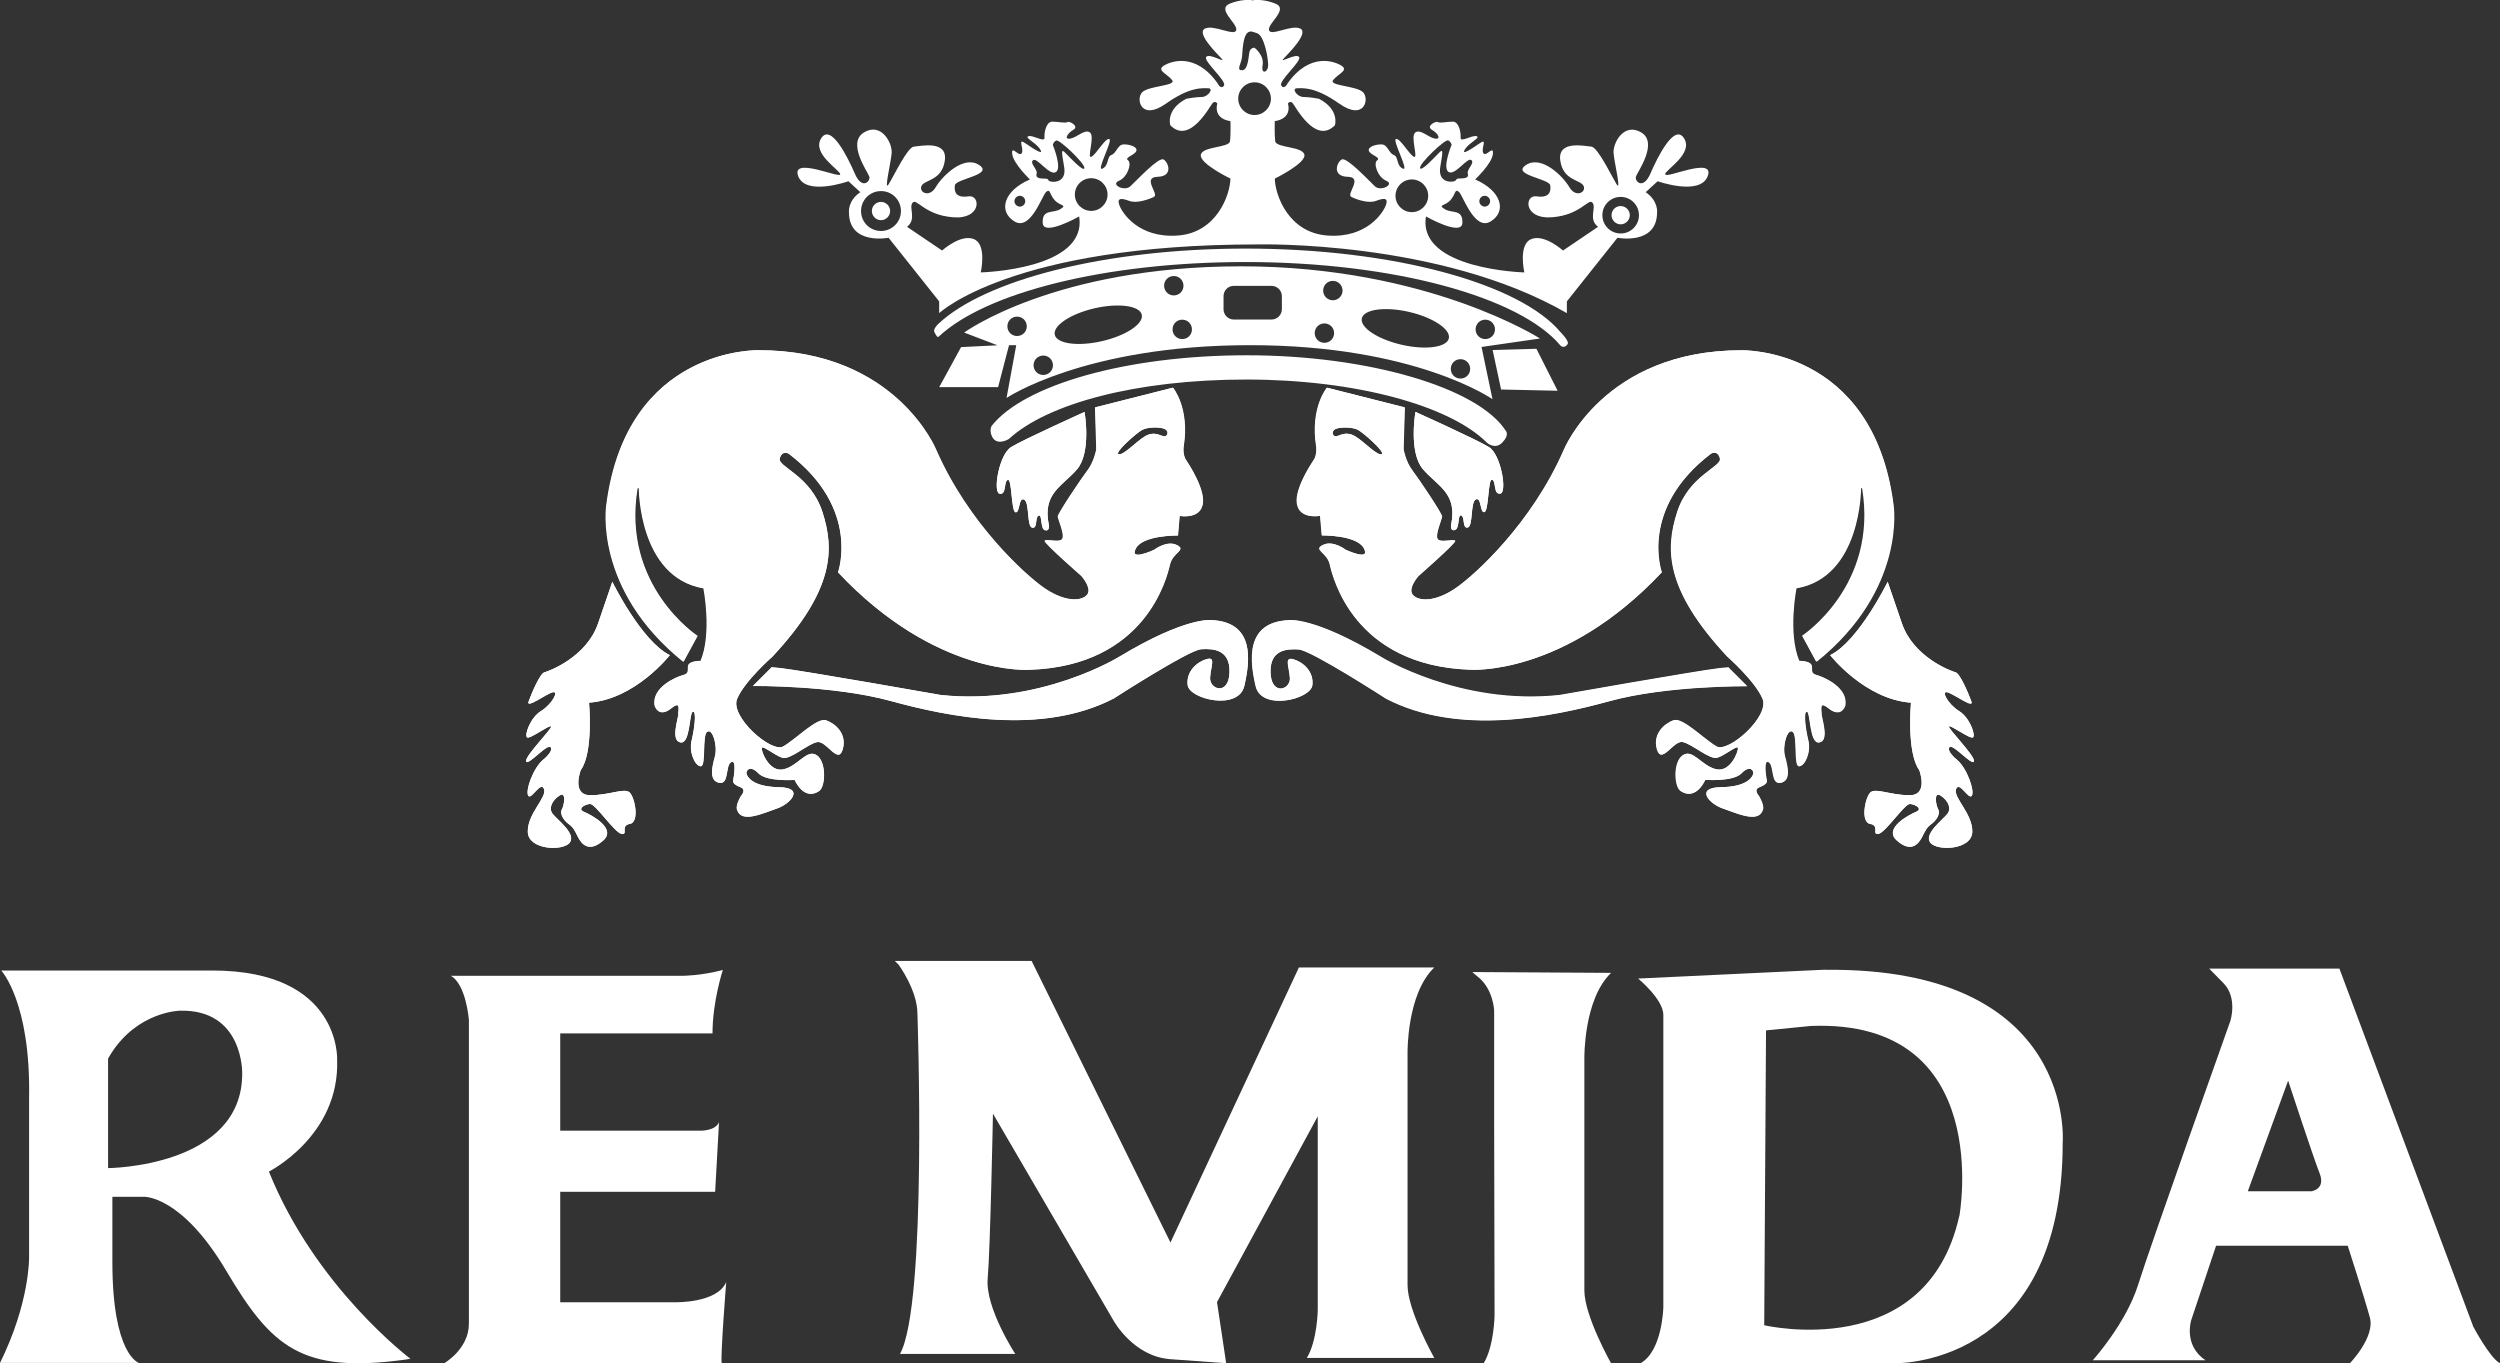 <?xml version="1.0" encoding="UTF-8"?>
<svg id="Livello_2" data-name="Livello 2" xmlns="http://www.w3.org/2000/svg" viewBox="0 0 180.42 98.38">
  <rect x="0" y="0" width="180.42" height="98.38" fill="#333333" stroke="none"/>
  <defs>
    <style>
      .cls-1 {
        fill: #fff;
      }
    </style>
  </defs>
  <g id="Livello_1-2" data-name="Livello 1">
    <g>
      <path class="cls-1" d="M17.48,77.48c0,6.76-9.68,6.82-9.68,6.82v-7.9l.2-.34c1.94-3.08,4.99-3.12,4.99-3.12,4.6-.11,4.49,4.53,4.49,4.53M19.41,84.55s5.11-2.58,4.92-8.06c0,0,.31-6.45-9.01-6.45H.09s2.13,2.28,2.01,9.16v11.51s.07,3.26-2.1,7.65h10.03s-1.92-.54-1.92-7.29v-4.7h2.28s2.71-.12,5.95,5.36c3.25,5.48,5.41,7.42,12.92,6.39l.36-.06s-6.84-5.13-10.21-13.5"/>
      <path class="cls-1" d="M52.17,69.99s-.75,2.26-.75,4.59h-10.99v7.02h10.05s1.13.05,1.41-.61l-.28,5.02h-11.18v7.97h8.32s3.02.07,3.66-1.46c0,0-.42,5.3-.33,5.86h-20.02s1.78-1.02,1.78-2.85v-21.93s-.2-2.57-1.31-3.18h16.78s1.27,0,2.86-.42"/>
      <path class="cls-1" d="M64.85,69.62s1.36,1.84,1.36,3.55c0,0,.73,20.99-1.26,24.54h8.32s-2.18-3.33-1.99-5.45c.19-2.13.38-11.89.38-11.89l8.7,14.93s1.42,2.6,4.11,2.79l4.02.29-.66-4.41,7.27-13.41v13.98s-.03,2.22-.79,3.46h9.2s-1.93-3.42-1.93-5.26v-16.77s-.06-4.25,1.93-6.15h-9.77l-9.27,19.85-10.02-20.32h-9.87l.28.28Z"/>
      <path class="cls-1" d="M106.24,70.14l.35.3c1.18.88,1.24,2.48,1.24,2.48v8.08l.03,13.93s-.03,2.22-.79,3.46h9.2s-1.93-3.42-1.93-5.26v-16.77s-.06-4.25,1.93-6.15l-10.03-.06Z"/>
      <path class="cls-1" d="M141.39,87.78c-2.37,10.62-14.07,7.86-14.07,7.86l.13-21.28,3.25-.32c13.32-.51,10.7,13.74,10.7,13.74M131.71,69.98l-13.49.64s1.82,1.5,1.82,2.62v21.09s-.06,3.18-1.66,4.06h18.18s12.3.48,12.3-15.91c0,0,1.04-12.69-17.14-12.49"/>
      <path class="cls-1" d="M166.81,85.97h-4.59l2.91-7.98s1.81,5.52,2.27,6.68-.58,1.3-.58,1.3M180.42,98.38c-.7-.33-1.93-2.64-1.93-2.64l-9.66-25.84h-9.4s1.04,1.06,1.04,1.06c1.03,1.06.49,2.72.49,2.72,0,0-5.78,16.22-6.65,19.02-.87,2.8-3.28,5.47-3.28,5.47h8.14c-1.63-1.09-1.03-2.91-1.03-2.91l1.79-5.36h9.5s1.22,3.78,1.6,5.19c.38,1.41-1.44,3.29-1.44,3.29h10.83Z"/>
      <path class="cls-1" d="M118.28,15.53c0,.73-.59,1.32-1.32,1.32s-1.32-.59-1.32-1.32.59-1.32,1.32-1.32,1.32.59,1.32,1.32M101.89,15.31c-.65,0-1.18-.53-1.18-1.18s.53-1.18,1.18-1.18,1.18.53,1.18,1.18-.53,1.18-1.18,1.18M102.48,12.12c-.03-.35,1.81-2.09,2.03-1.99.22.1.25.32.25.32,0,0-.69,1.67-.22,1.96.47.29,1.35-1.08,1.64-.86.28.22-.35.67-.25.98.1.32-.25.35-.6.35s-.12.16-.47.22-1.08-.06-.92-1.05c.16-.98.25-1.36-.06-1.05-.32.32-1.36,1.46-1.4,1.11M106.76,14.52c0-.22.18-.39.39-.39s.39.18.39.39-.18.39-.39.39-.39-.18-.39-.39M91.72,7.12c0,.65-.53,1.18-1.18,1.18s-1.18-.53-1.18-1.18.53-1.18,1.18-1.18,1.18.53,1.18,1.18M91.52,4.7c0,.53-.53.72-.4,0,.13-.72-.59-1.26-.59-1.26,0,0-.27,0-.35.27-.08.27-.08,1.36-.54,1.36s-.04-.47,0-1.01c.04-.54.08-1.74.58-1.78,0,0-.02-.07.51.12.52.2.79,1.78.79,2.3M79.93,14.04c0,.65-.53,1.18-1.18,1.18s-1.18-.53-1.18-1.18.53-1.18,1.18-1.18,1.18.53,1.18,1.18M78.26,12.12c-.03.35-1.08-.79-1.4-1.11-.32-.32-.22.06-.06,1.05.16.98-.57,1.11-.92,1.05-.35-.06-.12-.22-.47-.22s-.7-.03-.6-.35c.1-.32-.54-.76-.25-.98.29-.22,1.17,1.14,1.64.86.47-.28-.22-1.96-.22-1.96,0,0,.03-.22.25-.32.22-.1,2.06,1.64,2.03,1.99M73.99,14.52c0,.22-.18.39-.39.39s-.39-.18-.39-.39.18-.39.39-.39.39.18.39.39M65.02,15.23c0,.79-.64,1.44-1.44,1.44s-1.44-.64-1.44-1.44.64-1.44,1.44-1.44,1.44.64,1.44,1.44M120.16,12.59c-.03-.3,2.07-1.48,1.38-2.6-.69-1.12-1.91,1.32-2.43,2.53-.53,1.22-1.15.56-1.05.23.1-.33,1.64-2.43.39-3.19-1.25-.75-2.07.76-2,1.51.07.76.59,2.86.2,2.2-.4-.66-1.35-2.66-1.81-2.69-.46-.03-2.43-.49-2.24.99.2,1.48,1.45,1.38,1.68,1.84.23.46-.56.89-1.02.1-.46-.79-2-2.33-3.12-1.61-1.12.72,1.68.99,1.74,1.48.07.49-.1.92-.99.79-.89-.13-.95,1.68,1.12,1.51,2.07-.16,2.63-1.41,2.92-1.05.3.36-.33,1.18.4,1.74l-2.53,1.71s-1.35-1.22-2.3-.82c-.95.39-.49,2.4-.49,2.4,0,0-7.73-.2-7.1-4.04,0,0,2.6,1.48,2.63.46.03-1.02-.76-.66-1.28-.99-.53-.33.03-.2.43-.66.39-.46.29-.82.59-.59.3.23,1.12,2.86,2.3,2.14,1.18-.72.79-2.2-1.12-3.03,0,0,1.22-1.15,1.28-1.84.06-.69-.49.26-.69-.06-.2-.33.36-1.15-.29-.69-.66.46-1.35.89-1.02.39.33-.49,1.15-.82.82-.92-.33-.1-1.18.49-1.15.1.03-.4-.13-1.15-.56-1.15s-.95.13-1.08.03c-.13-.1-.89.29-.43.56.46.26.69.72.2.63-.49-.1-1.05-.72-1.41-.43-.36.3.26,1.94-.1,1.74-.36-.2-.99-1.35-1.28-1.28-.3.07.99,2.37.49,2.14-.49-.23-.29-.86-.66-.99-.36-.13-.43-.76-.89-.76s-1.02.2-.89.49c.13.29.89.46.59.66-.3.2.03,1.22.66,1.48.62.26-.4.79-.82.4-.43-.4-2.04-2.14-2.4-1.94-.36.2-.72,1.22.43,1.25,1.15.03-.13,1.25.26,1.45.4.2,1.25.49,1.78.29.53-.2.92-.26.72.3-.2.56-1.38,2.4-4.21,2.2-2.83-.2-3.78-2.92-3.81-4.11,0,0,2.23-1.09,2.14-1.71-.1-.63-2.04-.49-2.11-.99-.06-.49-.03-1.45-.03-1.45,0,0,1.25-.1.95-1.28,0,0,.16-.2.33-.03s1.64,3.06,3.06,1.61c0,0,.36-1.12-1.15-1.91,0,0-.66-.13-1.12-.13s-.89-.63-.46-.63,1.28-.13,3.06,1.12c1.78,1.25,2.17-.33,1.71-.82-.46-.49-2.5-.46-2.17-.89.33-.43,1.12-.69.63-1.02-.49-.33-2.3-1.02-3.91,1.25,0,0-.23.49-.46.17-.23-.33,1.51-1.78,1.28-2.07-.23-.29-1.45.49-1.12.13.33-.36,1.84-1.84,1.22-2.17-.63-.33-2.17.59-2.27.1-.1-.49,1.45-1.51.46-1.91-.75-.3-1.38-.28-1.64-.25.08.01.13.02.13.02h-.26s.05,0,.13-.02c-.26-.03-.89-.05-1.64.25-.99.4.56,1.42.46,1.91-.1.49-1.64-.43-2.27-.1-.63.33.89,1.81,1.22,2.17.33.36-.89-.43-1.12-.13-.23.3,1.51,1.74,1.28,2.07-.23.33-.46-.17-.46-.17-1.61-2.27-3.42-1.58-3.91-1.25-.49.33.3.59.63,1.02.33.43-1.71.4-2.17.89-.46.49-.07,2.07,1.71.82,1.77-1.25,2.63-1.12,3.06-1.12s0,.63-.46.63-1.12.13-1.12.13c-1.51.79-1.15,1.91-1.15,1.91,1.41,1.45,2.89-1.45,3.06-1.61.17-.17.33.03.33.03-.29,1.18.95,1.28.95,1.28,0,0,.03.95-.03,1.45-.07.49-2.01.36-2.11.99-.1.63,2.14,1.71,2.14,1.71-.03,1.18-.99,3.91-3.81,4.11-2.83.2-4.01-1.64-4.21-2.2-.2-.56.2-.49.72-.3.53.2,1.38-.1,1.78-.29.39-.2-.89-1.41.26-1.45,1.15-.03.79-1.05.43-1.25-.36-.2-1.97,1.55-2.4,1.94-.43.39-1.45-.13-.82-.4.63-.26.95-1.28.66-1.48-.29-.2.46-.36.59-.66.13-.3-.43-.49-.89-.49s-.53.63-.89.76c-.36.13-.17.76-.66.99-.49.23.79-2.07.49-2.14-.3-.06-.92,1.09-1.28,1.28-.36.2.26-1.45-.1-1.74-.36-.29-.92.33-1.41.43-.49.1-.26-.36.2-.63.46-.26-.3-.66-.43-.56-.13.1-.66-.03-1.09-.03s-.59.76-.56,1.15c.03.39-.82-.2-1.15-.1s.49.43.82.92c.33.49-.36.07-1.02-.39-.66-.46-.1.36-.29.69-.2.33-.76-.63-.69.06.07.69,1.28,1.84,1.28,1.84-1.91.82-2.3,2.3-1.12,3.03,1.18.72,2-1.91,2.3-2.14.3-.23.2.13.59.59.4.46.95.33.43.66-.53.33-1.32-.03-1.28.99.03,1.02,2.63-.46,2.63-.46.63,3.85-7.1,4.04-7.1,4.04,0,0,.46-2.01-.49-2.4-.95-.4-2.3.82-2.3.82l-2.53-1.71c.72-.56.1-1.38.4-1.74.29-.36.85.89,2.92,1.05,2.07.17,2-1.64,1.12-1.51-.89.13-1.05-.29-.99-.79.06-.49,2.86-.76,1.74-1.48-1.12-.72-2.66.82-3.12,1.61-.46.79-1.25.36-1.02-.1.23-.46,1.48-.36,1.68-1.84.2-1.48-1.77-1.02-2.23-.99-.46.03-1.41,2.04-1.81,2.69-.39.66.13-1.45.2-2.2.07-.76-.76-2.27-2-1.51-1.25.76.29,2.86.39,3.19.1.33-.53.99-1.05-.23-.53-1.22-1.74-3.65-2.43-2.53-.69,1.12,1.41,2.3,1.38,2.6-.03.3-3.58-1.32-3.03.13.56,1.45,3.62.36,3.62.36l.86.79c-.92.62-.82,1.45-.82,1.45,0,2.4,2.86,1.84,2.86,1.84l3.65,4.59v.85s5.22-4.96,22.98-4.96c0,0,13.14-.34,22.32,4.96v-.85l3.65-4.59s2.86.56,2.86-1.84c0,0,.1-.82-.82-1.45l.86-.79s3.06,1.08,3.61-.36c.56-1.45-2.99.17-3.02-.13"/>
      <path class="cls-1" d="M44.19,41.99s-.18.51-1.02,2.98c-.84,2.47-3.55,3.46-3.88,3.55s-.93,1.53-1.14,2.1c-.21.57,1.26-.54,1.74-.66.48-.12-.06.87-.84,1.35-.78.48-1.21,1.72-1.02,1.9.18.18,1.65-.94,1.74-.78.09.15-1.77,2.02-1.8,2.46-.03.45.96-.6,1.44-.9.48-.3.57.21-.18.81-.75.6-1.33,2.26-1.11,2.62.21.36.9-1.09,1.14-.48.24.6-1.2,1.77-1.17,3.09.03,1.32,2.55,1.42,3.03.78.48-.64-.9-1.65-1.23-2.07-.33-.42-.03-.99.48-1.32.51-.33.36.66.18.99-.18.33.15.81.48,1.05.33.24.42.42.69.96.27.54.81,1.11,1.81.24.99-.87-.87-1.86-1.38-2.07-.51-.21.03-.54.42-.57.39-.03,1.77,2.07,2.28,2.16.51.09-.12-.6.6-.72.72-.12.36-1.95-.03-2.28-.39-.33-1.44.21-2.82.21s-.69-1.81-.69-1.81c.93-1.27.6-4.87.6-4.87,3.34-.24,5.83-3.43,5.83-3.43-2.04-.99-4.15-5.29-4.15-5.29M77.73,33.87c1.05-1.23.54-4.13.54-4.13,0,0-4.44,2-5.31,2.54-.87.54-1.33,3.26-.82,3.36.51.1.28-.9.59-1,.31-.1.23,2.28.56,2.34.33.05.2-1.1.61-.92.41.18.18,1.95.59,2.03s.18-.74.46-.87c.28-.13.1.95.46,1.05.36.1.28-.36.28-.36-.49-2.31.98-2.8,2.03-4.03M84.55,33.21c0,.82-3.49,1.36-3.81,1.16,0,0,0,0,0,0,0,0-.03,0-.04,0-.32-.2.64-.82.91-.94.05-.02.05-.01.04.01.18-.07-.23.29.07.38.13.02.34.01.7-.07,1.47-.32.95-.95.75-1.13-.18-.13-.36-.03-.71.18-.1.06-.14.04-.16-.02-.11-.09.16-.67.81-.83.21-.05.4-.04.57.01.51.13.86.64.86,1.26M83.96,31.48c-.28-.06-.7-.38-1.35.02-.66.41-1.53,1.37-1.88,1.28-.35-.09,1.29-1.54,1.71-1.76.42-.22,1.36-.22,1.66-.04.3.17.15.57-.13.5M86.75,36.57c.44-1.05-1.1-3.3-1.1-3.3-.32-.41-.22-1.04-.22-1.04.45-2.81-.77-4.25-.77-4.25l-5.61,1.42.09,3.02s-.15.88-.64,1.52c-.49.64-2.13,3.11-2.13,3.32s.55,1.37.3,1.65c-.25.27-1.22-.06-1.25.12-.03.18,2.65,2.53,2.65,2.53,0,0,.88.98.34,1.43-.55.46-1.77.34-3.11-.61-1.34-.95-5.4-4.61-7.72-9.91,0,0-2.9-7.2-12.81-7.2,0,0-9.51-.28-10.98,11.16,0,0-.97,6.07,5.55,11.32l1.01-1.86s-5.52-3.6-4.33-10.67h.12s-.03,6.43,4.66,7.23c0,0,.64,3.23-.21,5.24,0,0-.91-.03-.91.4s0,.52-.43.64c-.43.12-2.2.85-1.98,2.17,0,0,.27.95,1.19.21,0,0,.46-.4.52-.15,0,0,.04.08-.01.55-.06.48-.56,1.95.15,2.07.71.12.62-2.16.89-2.22.27-.06.12,1.21-.09,2.07-.21.86.24,1.84.65,1.87.42.03.09-2.22.47-2.49.38-.27.77,1.01.56,1.78-.21.77-.44,1.75.3,1.9.74.15.44-1.22.86-1.48.42-.27.21,1.07.15,1.33-.06.27.53.47.53.47.48.17.03.65.03.65-.42.74-.27.98-.27.98.3,1.01,1.89.24,2.87-.09.98-.33,2.05-1.51.15-1.54-1.9-.03-2.28-.74-2.34-.97-.06-.24.27-.65.86-.03s2.61.48,2.61.48c.59,1.19,1.3,1.12,1.77.8s.53-2.1-.17-2.58c-.71-.48-1.31.74-2.37,1.01-1.07.27-1.66-1.34-1.6-1.54.06-.21.92.53,1.48.71.56.18,1.84-1.01,2.52-1.13s1.51,1.66,1.84.53c.33-1.13-.53-1.87-1.19-2.1-.65-.24-2.25,1.42-3.11,1.89s-3.85-2.16-3.32-3.44c.53-1.28,2.55-3.05,2.55-3.05,4.5-4.83,4.47-7.76,3.61-10.43-.86-2.67-3.26-3.26-3.08-3.88.18-.62.65-.33.65-.33,5.22,3.97,3.56,8.56,3.56,8.56,7.08,7.53,13.82,7.03,13.82,7.03,8.42-.28,9.93-6.71,10.13-7.59.2-.89,1.23-1.05.5-1.41-.73-.36-1.63.34-1.63.34,0,0-1.85.87-1.33-.1.52-.97,3.04-.93,3.04-.93l.12-1.41c1.43.18,1.61-.67,1.61-.67M87.41,44.76s-1.8-.26-6.6,2.63c0,0-5.73,3.55-12.92,2.77,0,0-9.91-1.75-11.55-1.94l-.66-.06-1.34,1.34s5.78-.06,9.93,1.08c4.15,1.14,10.89,2.53,16.11-.18,0,0,5.4-3.49,6.3-3.55.9-.06,2.12.02,2.05,1.69-.06,1.68-1.45,1.22-1.4.36.06-.86.42-1.52-.24-1.34-.66.18-1.5.86-1.38,1.88.12,1.02,3.67,1.87,4.09.06.42-1.82.78-4.63-2.41-4.75"/>
      <path class="cls-1" d="M55.68,48.17l-1.34,1.34s5.78-.06,9.93,1.08c4.15,1.14,10.89,2.53,16.11-.18,0,0,5.41-3.49,6.3-3.55s2.11.02,2.05,1.69c-.06,1.68-1.46,1.22-1.4.36.06-.86.42-1.52-.24-1.34-.66.18-1.5.86-1.38,1.87.12,1.02,3.67,1.88,4.09.06.42-1.81.78-4.63-2.41-4.75,0,0-1.8-.26-6.6,2.63,0,0-5.72,3.55-12.92,2.77,0,0-9.91-1.75-11.55-1.94l-.66-.06ZM44.19,41.99s2.11,4.3,4.15,5.29c0,0-2.49,3.19-5.83,3.43,0,0,.33,3.6-.6,4.87,0,0-.69,1.81.7,1.81s2.43-.54,2.82-.21c.39.33.75,2.16.03,2.28-.72.12-.09.81-.6.72-.51-.09-1.89-2.19-2.28-2.16-.39.03-.94.36-.43.57.51.21,2.38,1.2,1.38,2.07-.99.88-1.53.3-1.81-.24-.27-.54-.36-.72-.69-.96-.33-.24-.66-.72-.48-1.05s.33-1.32-.18-.99c-.51.33-.81.9-.48,1.32s1.71,1.44,1.23,2.07c-.48.63-3,.54-3.03-.78-.03-1.32,1.41-2.49,1.17-3.09-.24-.61-.93.84-1.14.48-.21-.36.36-2.02,1.11-2.62.75-.6.66-1.11.18-.81-.48.3-1.47,1.35-1.44.9.03-.45,1.89-2.32,1.8-2.47s-1.56.97-1.74.79c-.18-.18.24-1.42,1.02-1.9.78-.48,1.32-1.47.84-1.35-.48.12-1.95,1.23-1.74.66.21-.57.81-2.01,1.14-2.1.33-.09,3.04-1.08,3.88-3.55.84-2.47,1.02-2.98,1.02-2.98ZM83.96,31.48c-.28-.06-.7-.38-1.35.02-.66.41-1.53,1.37-1.88,1.28-.35-.09,1.29-1.54,1.7-1.76.42-.22,1.36-.22,1.66-.04.3.18.15.57-.13.5ZM82.47,32.79c.37-.22.54-.35.74-.17.2.17.74.82-.74,1.14-1.48.32-.55-.44-.82-.32-.27.12-1.24.74-.91.94.32.2,3.81-.35,3.81-1.16s-.6-1.46-1.39-1.26c-.79.2-1.06,1.06-.69.84ZM78.27,29.73s.51,2.9-.54,4.13c-1.05,1.23-2.52,1.72-2.03,4.03,0,0,.08.46-.28.36-.36-.1-.18-1.18-.46-1.05-.28.13-.05.95-.46.87-.41-.08-.18-1.85-.59-2.03-.41-.18-.28.97-.61.92-.33-.05-.26-2.44-.56-2.34-.31.1-.08,1.1-.59,1-.51-.1-.05-2.82.82-3.36.87-.54,5.31-2.54,5.31-2.54ZM48.96,51.51c-.06.48-.56,1.95.15,2.07.71.12.62-2.16.89-2.22.27-.06.12,1.21-.09,2.07-.21.86.24,1.84.65,1.87.41.03.08-2.22.47-2.49.39-.27.77,1.01.56,1.78-.21.77-.44,1.75.3,1.9.74.15.44-1.22.86-1.48.42-.27.21,1.07.15,1.33-.06.27.53.47.53.47.48.17.03.65.03.65-.42.74-.27.98-.27.98.3,1.01,1.89.24,2.87-.09.98-.33,2.05-1.51.15-1.54-1.9-.03-2.28-.74-2.34-.97-.06-.24.27-.65.86-.03.59.62,2.61.47,2.61.47.59,1.19,1.31,1.12,1.77.8.47-.33.53-2.1-.17-2.58-.71-.47-1.31.74-2.37,1.01-1.07.27-1.66-1.33-1.6-1.54.06-.21.92.53,1.48.71.56.18,1.84-1.01,2.52-1.13.68-.12,1.51,1.66,1.84.53.33-1.13-.53-1.86-1.19-2.1-.65-.24-2.25,1.42-3.11,1.89-.86.47-3.85-2.16-3.32-3.44.53-1.28,2.55-3.05,2.55-3.05,4.5-4.83,4.47-7.76,3.61-10.43-.86-2.67-3.26-3.26-3.08-3.88.18-.62.65-.33.65-.33,5.22,3.97,3.55,8.56,3.55,8.56,7.08,7.53,13.82,7.03,13.82,7.03,8.42-.28,9.92-6.71,10.13-7.59.2-.89,1.23-1.05.5-1.41-.72-.36-1.63.34-1.63.34,0,0-1.85.87-1.33-.1.52-.97,3.04-.93,3.04-.93l.12-1.41c1.43.18,1.61-.66,1.61-.66.44-1.05-1.1-3.3-1.1-3.3-.32-.41-.23-1.04-.23-1.04.45-2.81-.77-4.25-.77-4.25l-5.61,1.42.09,3.02s-.15.89-.64,1.53c-.49.64-2.14,3.11-2.14,3.32s.55,1.37.3,1.65c-.24.27-1.22-.06-1.25.12-.03.18,2.65,2.53,2.65,2.53,0,0,.88.98.34,1.43-.55.46-1.77.34-3.11-.61-1.34-.95-5.4-4.61-7.72-9.91,0,0-2.9-7.2-12.81-7.2,0,0-9.51-.28-10.98,11.16,0,0-.97,6.07,5.55,11.32l1.01-1.86s-5.52-3.6-4.33-10.67h.12s-.03,6.43,4.66,7.23c0,0,.64,3.23-.21,5.25,0,0-.91-.03-.91.4s0,.52-.43.64c-.43.12-2.2.86-1.98,2.17,0,0,.28.95,1.19.21,0,0,.46-.4.52-.15,0,0,.05.08-.01.55Z"/>
      <path class="cls-1" d="M99.62,47.4c-4.81-2.89-6.6-2.63-6.6-2.63-3.19.12-2.83,2.93-2.41,4.75.42,1.82,3.97.96,4.09-.06.12-1.02-.72-1.69-1.38-1.87-.66-.18-.3.48-.24,1.34.06.86-1.34,1.32-1.4-.36-.06-1.67,1.16-1.75,2.05-1.69.9.06,6.3,3.55,6.3,3.55,5.22,2.71,11.97,1.32,16.11.18,4.15-1.14,9.93-1.08,9.93-1.08l-1.34-1.34-.66.06c-1.63.18-11.55,1.94-11.55,1.94-7.2.78-12.92-2.77-12.92-2.77M108.28,35.63c.51-.1.05-2.82-.82-3.36-.87-.54-5.31-2.54-5.31-2.54,0,0-.51,2.9.54,4.13,1.05,1.23,2.52,1.72,2.03,4.03,0,0-.08.46.28.36.36-.1.18-1.18.46-1.05.28.13.05.95.46.87.41-.08.18-1.85.59-2.03.41-.18.28.97.61.92.33-.05.26-2.44.56-2.34.31.1.08,1.1.59,1M99.7,32.78c-.35.09-1.22-.88-1.88-1.28-.66-.41-1.07-.09-1.35-.02-.28.07-.43-.33-.13-.5.3-.17,1.25-.17,1.66.04.41.22,2.05,1.67,1.7,1.76M95.84,33.2c0-.82.6-1.46,1.39-1.26.01,0,.02,0,.03.01,0,0,0,0,.01,0,.79.2,1.06,1.06.69.84-.01,0-.01,0-.02-.01,0,0,0,0-.01,0-.17-.1-.3-.18-.41-.22-.11-.03-.2-.02-.3.06-.17.15-.6.66.26,1,.12.05.27.09.44.13,1.48.32.55-.44.82-.32,0,0,.01,0,.02.01,0,0,0,0,.02,0,.27.12,1.24.74.91.94-.2.12-1.66-.05-2.72-.39-.63-.2-1.13-.47-1.13-.78M136.63,36.44c-1.46-11.44-10.98-11.16-10.98-11.16-9.91,0-12.81,7.2-12.81,7.2-2.32,5.3-6.37,8.97-7.72,9.91-1.34.95-2.56,1.07-3.11.61-.55-.46.34-1.43.34-1.43,0,0,2.68-2.35,2.65-2.53-.03-.18-1.01.15-1.25-.12-.24-.27.3-1.43.3-1.65s-1.65-2.68-2.14-3.32c-.49-.64-.64-1.53-.64-1.53l.09-3.02-5.61-1.42s-1.22,1.45-.77,4.25c0,0,.09.63-.23,1.04,0,0-1.55,2.26-1.1,3.3,0,0,.18.85,1.61.66l.12,1.41s2.52-.04,3.04.93c.52.97-1.33.1-1.33.1,0,0-.91-.71-1.63-.34-.73.36.3.52.5,1.41.2.89,1.71,7.31,10.13,7.59,0,0,6.74.5,13.82-7.03,0,0-1.66-4.59,3.55-8.56,0,0,.48-.3.65.33.18.62-2.22,1.21-3.08,3.88-.86,2.67-.89,5.6,3.61,10.43,0,0,2.01,1.77,2.55,3.05.53,1.28-2.46,3.91-3.32,3.44-.86-.48-2.46-2.13-3.11-1.89-.65.24-1.51.97-1.19,2.1.33,1.13,1.16-.65,1.84-.53.68.12,1.95,1.3,2.52,1.13.56-.18,1.42-.92,1.48-.71s-.53,1.81-1.6,1.54c-1.07-.27-1.67-1.48-2.37-1.01-.71.47-.64,2.25-.17,2.58.47.33,1.18.39,1.78-.8,0,0,2.01.15,2.61-.47.59-.62.92-.21.86.03-.06.24-.44.95-2.34.97-1.9.03-.83,1.22.15,1.54.98.33,2.58,1.1,2.87.09,0,0,.15-.24-.27-.98,0,0-.44-.48.03-.65,0,0,.59-.2.53-.47-.06-.27-.27-1.6.15-1.33.41.27.12,1.63.86,1.48.74-.15.5-1.13.3-1.9-.21-.77.18-2.05.56-1.78.38.27.05,2.52.47,2.49.42-.03.86-1.01.65-1.87-.21-.86-.36-2.13-.09-2.07.27.06.18,2.34.89,2.22.71-.12.21-1.6.15-2.07-.06-.47-.01-.55-.01-.55.06-.24.52.15.52.15.91.73,1.19-.21,1.19-.21.21-1.31-1.56-2.04-1.98-2.17-.43-.12-.43-.21-.43-.64s-.91-.4-.91-.4c-.85-2.01-.21-5.25-.21-5.25,4.7-.79,4.66-7.23,4.66-7.23h.12c1.19,7.07-4.33,10.67-4.33,10.67l1.01,1.86c6.52-5.24,5.55-11.32,5.55-11.32M140.53,49.96c.48.12,1.95,1.23,1.74.66-.21-.57-.81-2.01-1.14-2.1-.33-.09-3.04-1.08-3.88-3.55-.84-2.47-1.02-2.98-1.02-2.98,0,0-2.11,4.3-4.15,5.29,0,0,2.49,3.19,5.83,3.43,0,0-.33,3.6.6,4.87,0,0,.69,1.81-.69,1.81s-2.43-.54-2.82-.21c-.39.33-.75,2.16-.03,2.28.72.12.09.81.6.72.51-.09,1.89-2.19,2.28-2.16.39.03.94.36.43.57-.51.21-2.38,1.2-1.38,2.07.99.88,1.53.3,1.81-.24.27-.54.36-.72.69-.96s.66-.72.48-1.05c-.18-.33-.33-1.32.18-.99.51.33.81.9.48,1.32-.33.42-1.71,1.44-1.23,2.07.48.63,3,.54,3.03-.78.03-1.32-1.41-2.49-1.17-3.09.24-.6.93.84,1.14.48.21-.36-.36-2.02-1.11-2.62-.75-.6-.66-1.11-.18-.81.48.3,1.47,1.35,1.44.9-.03-.45-1.89-2.32-1.8-2.46.09-.15,1.56.96,1.74.78.18-.18-.24-1.42-1.02-1.9-.78-.48-1.32-1.47-.84-1.35"/>
      <path class="cls-1" d="M124.75,48.17l1.34,1.34s-5.78-.06-9.93,1.08c-4.15,1.14-10.89,2.53-16.11-.18,0,0-5.41-3.49-6.3-3.55-.9-.06-2.11.02-2.05,1.69.06,1.68,1.46,1.22,1.4.36-.06-.86-.42-1.52.24-1.34.66.18,1.5.86,1.38,1.87-.12,1.02-3.67,1.88-4.09.06-.42-1.81-.78-4.63,2.41-4.75,0,0,1.8-.26,6.6,2.63,0,0,5.72,3.55,12.92,2.77,0,0,9.91-1.75,11.55-1.94l.66-.06ZM136.23,41.99s-2.11,4.3-4.15,5.29c0,0,2.49,3.19,5.83,3.43,0,0-.33,3.6.6,4.87,0,0,.69,1.81-.7,1.81s-2.43-.54-2.82-.21c-.39.33-.75,2.16-.03,2.28.72.12.09.81.6.72.51-.09,1.89-2.19,2.28-2.16.39.03.94.36.43.57-.51.21-2.38,1.2-1.38,2.07.99.88,1.53.3,1.81-.24.27-.54.36-.72.69-.96.33-.24.66-.72.48-1.05s-.33-1.32.18-.99c.51.33.81.9.48,1.32s-1.71,1.44-1.23,2.07c.48.63,3,.54,3.03-.78.03-1.32-1.41-2.49-1.17-3.09.24-.61.93.84,1.14.48.21-.36-.36-2.02-1.11-2.62-.75-.6-.66-1.11-.18-.81.48.3,1.47,1.35,1.44.9-.03-.45-1.89-2.32-1.8-2.47.09-.15,1.56.97,1.74.79.18-.18-.24-1.42-1.02-1.9-.78-.48-1.32-1.47-.84-1.35.48.12,1.95,1.23,1.74.66-.21-.57-.81-2.01-1.14-2.1-.33-.09-3.04-1.08-3.88-3.55-.84-2.47-1.02-2.98-1.02-2.98ZM96.47,31.48c.28-.06.7-.38,1.35.02s1.53,1.37,1.88,1.28c.35-.09-1.29-1.54-1.7-1.76-.42-.22-1.36-.22-1.66-.04-.3.18-.15.57.13.5ZM97.96,32.79c-.37-.22-.54-.35-.74-.17-.2.17-.74.82.74,1.14,1.48.32.55-.44.82-.32.27.12,1.24.74.91.94-.32.2-3.81-.35-3.81-1.16s.6-1.46,1.39-1.26c.79.2,1.06,1.06.69.84ZM102.15,29.73s-.51,2.9.54,4.13c1.05,1.23,2.52,1.72,2.03,4.03,0,0-.08.46.28.36.36-.1.18-1.18.46-1.05.28.13.05.95.46.87.41-.08.18-1.85.59-2.03.41-.18.28.97.61.92.33-.05.26-2.44.56-2.34.31.1.08,1.1.59,1,.51-.1.05-2.82-.82-3.36-.87-.54-5.31-2.54-5.31-2.54ZM131.46,51.51c.06.48.56,1.95-.15,2.07-.71.12-.62-2.16-.89-2.22-.27-.06-.12,1.21.09,2.07.21.86-.24,1.84-.65,1.87-.41.03-.08-2.22-.47-2.49-.39-.27-.77,1.01-.56,1.78.21.77.44,1.75-.3,1.9-.74.15-.45-1.22-.86-1.48-.42-.27-.21,1.07-.15,1.33.06.27-.53.47-.53.47-.48.17-.03.65-.03.65.42.74.27.98.27.98-.3,1.01-1.89.24-2.87-.09-.98-.33-2.05-1.51-.15-1.54,1.9-.03,2.28-.74,2.34-.97.06-.24-.27-.65-.86-.03-.59.62-2.61.47-2.61.47-.59,1.19-1.31,1.12-1.78.8-.47-.33-.53-2.1.17-2.58.71-.47,1.31.74,2.37,1.01,1.07.27,1.66-1.33,1.6-1.54-.06-.21-.92.53-1.48.71-.56.18-1.84-1.01-2.52-1.13-.68-.12-1.51,1.66-1.84.53-.33-1.13.53-1.86,1.19-2.1.65-.24,2.25,1.42,3.11,1.89.86.47,3.85-2.16,3.32-3.44-.53-1.28-2.55-3.05-2.55-3.05-4.5-4.83-4.47-7.76-3.61-10.43.86-2.67,3.26-3.26,3.08-3.88-.18-.62-.65-.33-.65-.33-5.22,3.97-3.55,8.56-3.55,8.56-7.08,7.53-13.82,7.03-13.82,7.03-8.42-.28-9.92-6.71-10.13-7.59-.2-.89-1.23-1.05-.5-1.41.72-.36,1.63.34,1.63.34,0,0,1.85.87,1.33-.1-.52-.97-3.04-.93-3.04-.93l-.12-1.41c-1.43.18-1.61-.66-1.61-.66-.44-1.05,1.1-3.3,1.1-3.3.32-.41.23-1.04.23-1.04-.45-2.81.77-4.25.77-4.25l5.61,1.42-.09,3.02s.15.89.64,1.53c.49.64,2.14,3.11,2.14,3.32s-.55,1.37-.3,1.65c.24.27,1.22-.06,1.25.12.03.18-2.65,2.53-2.65,2.53,0,0-.88.98-.34,1.43.55.46,1.77.34,3.11-.61,1.34-.95,5.4-4.61,7.72-9.91,0,0,2.9-7.2,12.81-7.2,0,0,9.51-.28,10.98,11.16,0,0,.97,6.07-5.55,11.32l-1.01-1.86s5.52-3.6,4.33-10.67h-.12s.03,6.43-4.66,7.23c0,0-.64,3.23.21,5.25,0,0,.91-.03.91.4s0,.52.43.64c.43.12,2.2.86,1.98,2.17,0,0-.28.95-1.19.21,0,0-.46-.4-.52-.15,0,0-.05.08.01.55Z"/>
      <path class="cls-1" d="M108.42,31.94c-.54.54-1.11.01-1.11.01-2.65-2.66-9.43-4.56-17.37-4.56s-14.36,1.74-17.13,4.29c0,0-.84.53-1.2-.14-.25-.48-.04-.81-.04-.81,2.32-2.94,9.7-5.09,18.42-5.09s16.68,2.33,18.68,5.45c0,0,.29.3-.25.84"/>
      <path class="cls-1" d="M107.89,23.77c0,.39-.31.7-.7.7s-.7-.31-.7-.7.31-.7.7-.7.7.31.7.7M106.1,26.62c0,.39-.31.7-.7.7s-.7-.31-.7-.7.31-.7.7-.7.7.31.7.7M104.56,24.42c-.15.65-1.68.86-3.41.46-1.73-.4-3.02-1.25-2.87-1.91.15-.65,1.68-.86,3.41-.46,1.73.4,3.02,1.26,2.87,1.91M96.89,20.97c0,.39-.32.7-.7.7s-.7-.31-.7-.7.31-.7.7-.7.7.32.7.7M95.58,23.34c.39,0,.7.31.7.7s-.31.7-.7.7-.7-.31-.7-.7.31-.7.7-.7M92.51,22.31c0,.41-.33.75-.75.75h-2.72c-.41,0-.74-.33-.74-.75v-.94c0-.41.33-.74.74-.74h2.72c.41,0,.75.33.75.74v.94ZM86.02,23.77c0,.39-.31.7-.7.7s-.7-.31-.7-.7.31-.7.7-.7.7.31.7.7M85.41,20.62c0,.39-.31.7-.7.7s-.7-.31-.7-.7.31-.7.7-.7.7.31.7.7M82.4,22.71c.15.65-1.13,1.51-2.87,1.91s-3.26.19-3.41-.46c-.15-.65,1.13-1.51,2.87-1.91,1.73-.4,3.26-.19,3.41.46M75.99,26.36c0,.39-.31.7-.7.7s-.7-.31-.7-.7.31-.7.7-.7.7.31.7.7M74.1,23.55c0,.39-.31.7-.7.7s-.7-.31-.7-.7.31-.7.7-.7.7.31.7.7M111.14,24.43s-8.11-5.21-21.57-5.21-19.99,4.78-19.99,4.78l2.41.92-2.63.13-1.58,2.89h4.25l.79-3.03h.52l-.7,3.81s5.65-3.81,17.58-3.81,17.49,3.9,17.49,3.9l-.79-3.77,4.21-.61Z"/>
      <polygon class="cls-1" points="107.72 25.26 108.33 28.11 112.41 28.2 110.88 25.17 107.72 25.26"/>
      <path class="cls-1" d="M67.73,24.3c-.07.08-.17-.09-.29-.32-.13-.23.27-.6.27-.6,3.37-3.18,12.04-5.44,22.18-5.44,10.73,0,19.8,2.54,22.72,6.02,0,0,.67.66.52.88-.27.37-.52.09-.52.09-2.92-3.48-11.99-6.02-22.72-6.02-10.13,0-18.78,2.21-22.15,5.39"/>
      <path class="cls-1" d="M116.3,15.53c0-.37.3-.66.66-.66s.66.3.66.66-.3.66-.66.66-.66-.3-.66-.66"/>
      <path class="cls-1" d="M62.92,15.23c0-.37.3-.66.66-.66s.66.3.66.66-.3.66-.66.66-.66-.3-.66-.66"/>
    </g>
  </g>
</svg>